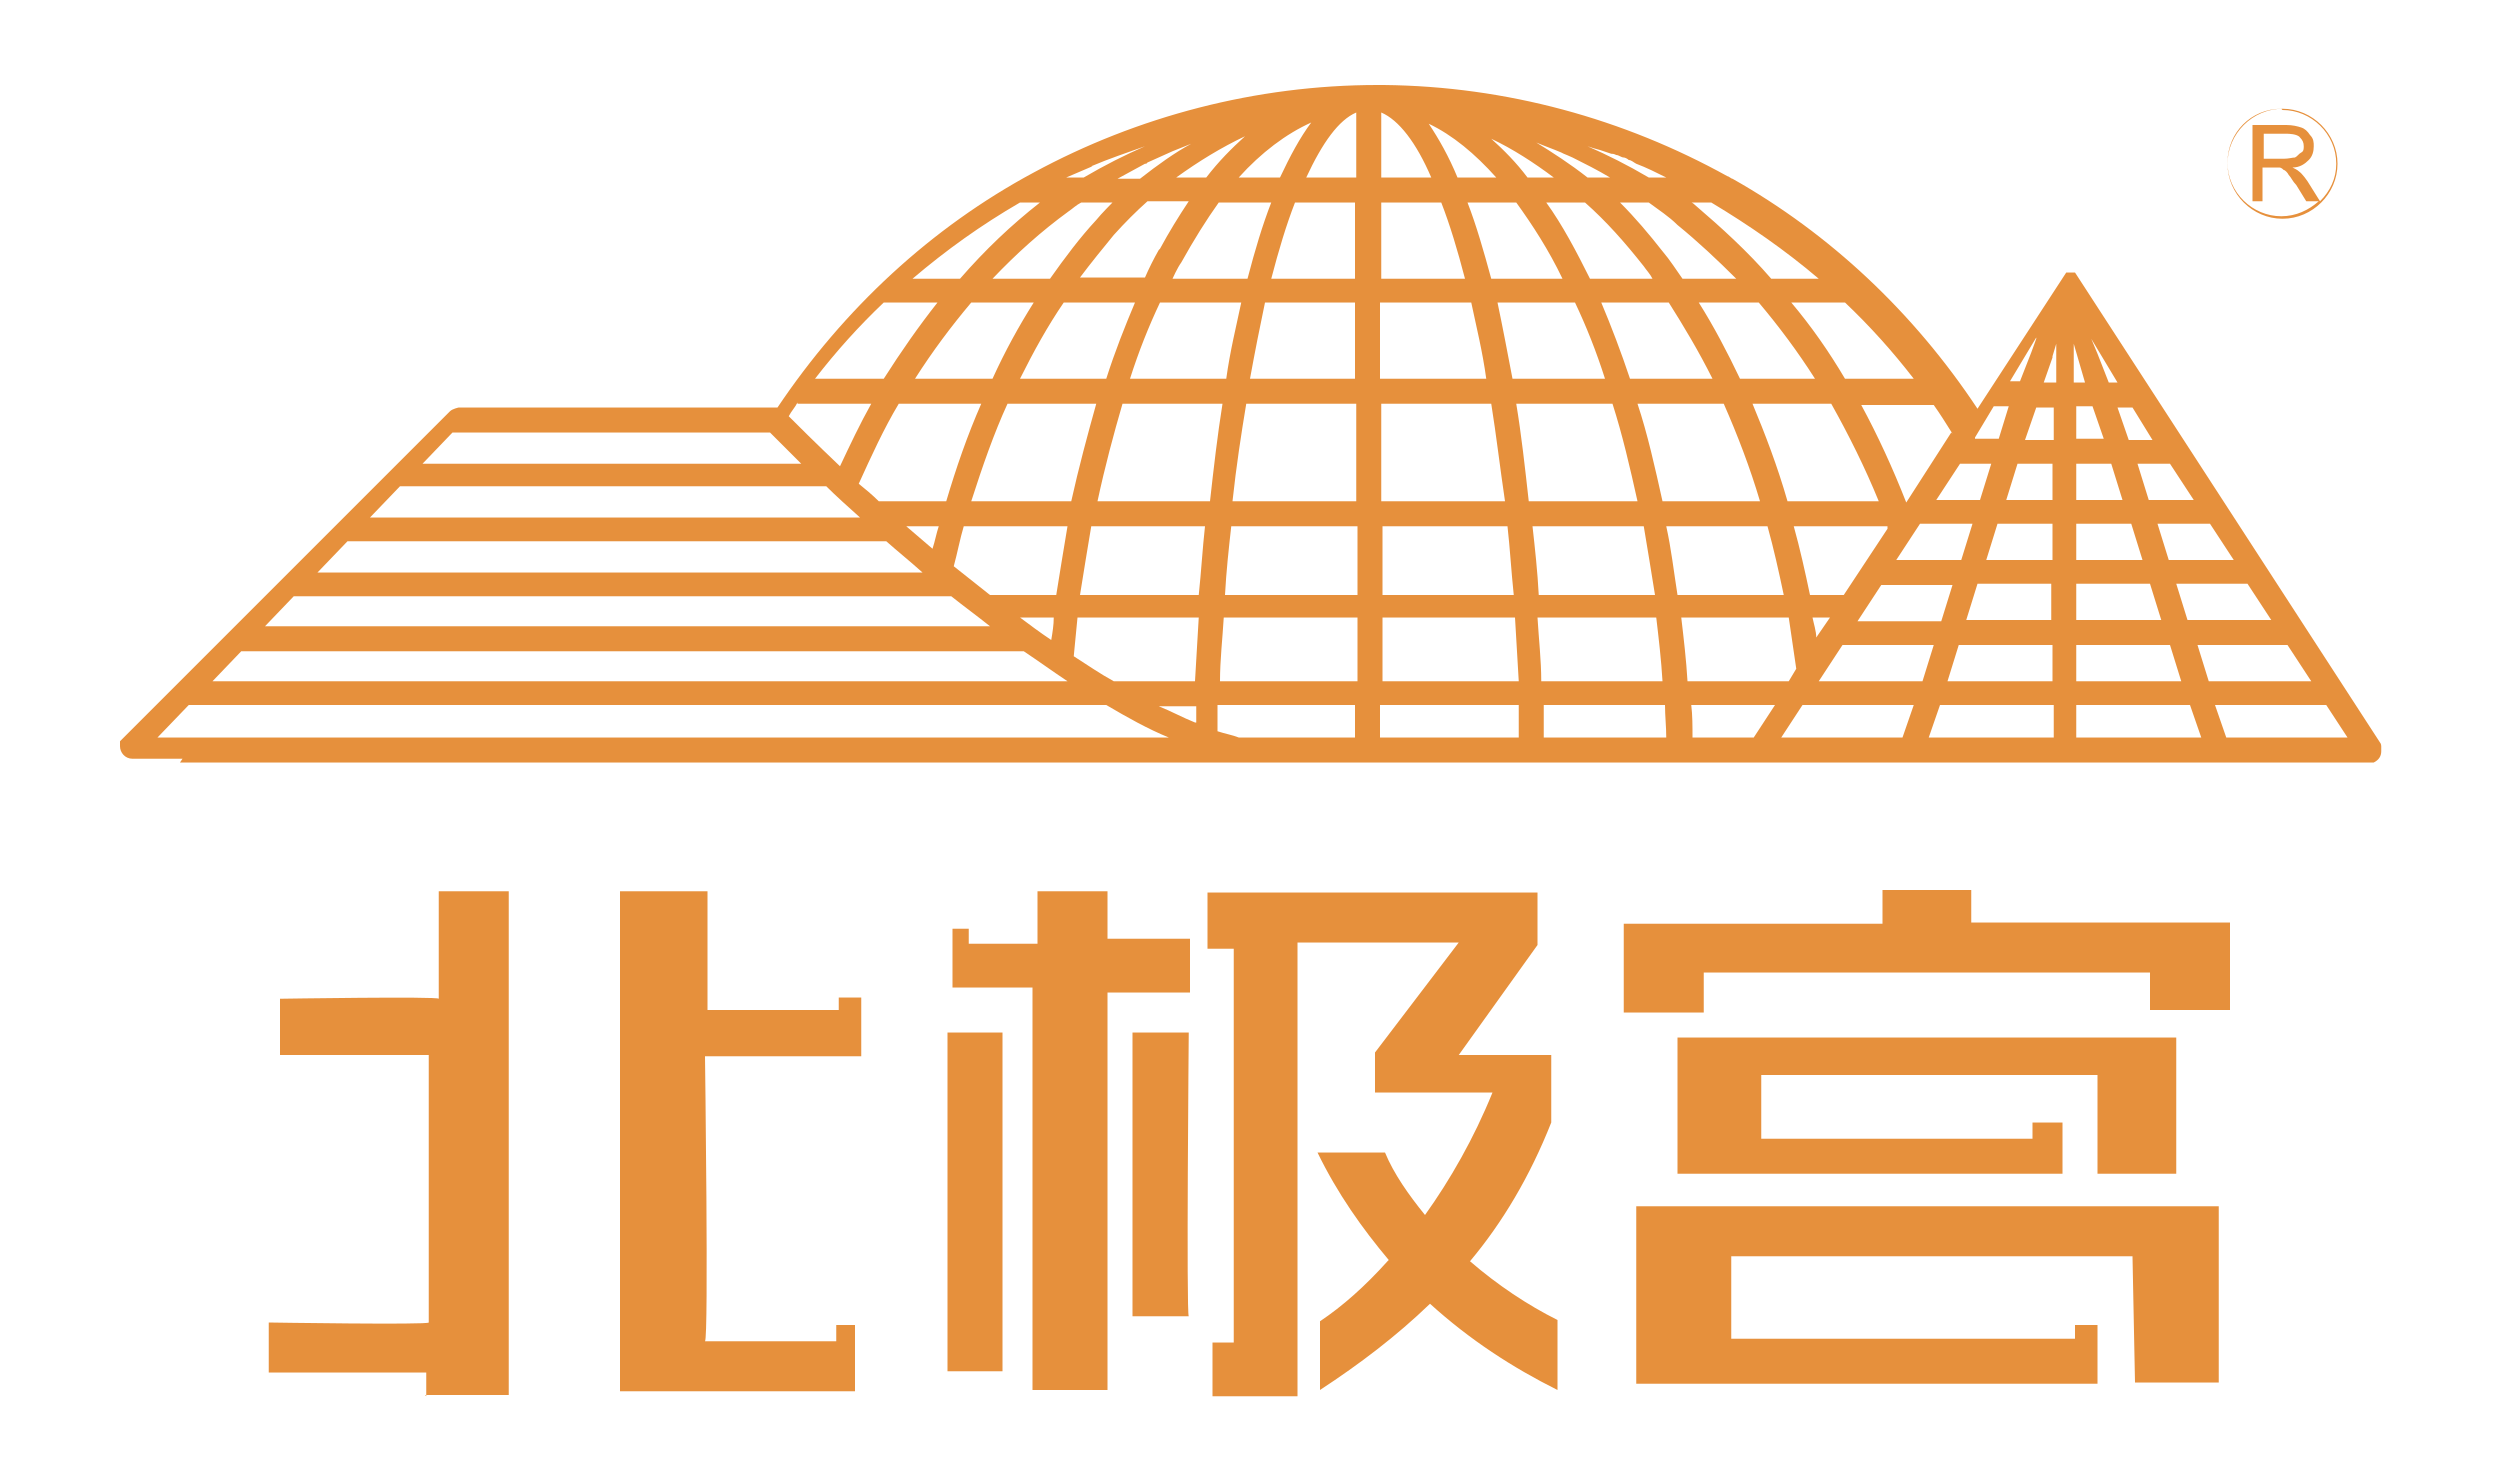 <?xml version="1.0" encoding="UTF-8"?>
<svg id="_图层_1" data-name="图层 1" xmlns="http://www.w3.org/2000/svg" viewBox="0 0 20 11.85">
  <defs>
    <style>
      .cls-1 {
        fill: #e6903c;
      }
    </style>
  </defs>
  <path class="cls-1" d="M1.44,6.1h17.53s.01,0,.02,0c0,0,0,0,0,0,.04-.02.06-.05.06-.09h0v-.02h0s0-.01,0-.02h0s0-.02-.01-.03h0l-2.44-3.76h0s0,0,0,0c0,0,0,0,0,0,0,0,0,0,0,0,0,0,0,0,0,0,0,0,0,0,0,0,0,0,0,0,0,0,0,0,0,0,0,0,0,0,0,0,0,0,0,0,0,0,0,0,0,0,0,0,0,0,0,0,0,0,0,0,0,0,0,0,0,0,0,0,0,0,0,0,0,0,0,0,0,0h-.07s0,0,0,0c0,0,0,0,0,0,0,0,0,0,0,0h0s0,0,0,0c0,0,0,0,0,0h0s0,0,0,0c0,0,0,0,0,0h0s0,0,0,0c0,0,0,0,0,0,0,0,0,0,0,0,0,0,0,0,0,0,0,0,0,0,0,0,0,0,0,0,0,0,0,0,0,0,0,0h0l-.71,1.09c-.51-.77-1.18-1.4-1.96-1.84,0,0,0,0,0,0-.01,0-.03-.02-.04-.02-.83-.46-1.77-.72-2.75-.73h-.05c-.97,0-1.92.25-2.75.7-.82.44-1.52,1.09-2.05,1.88h-2.55s-.05.01-.07.03L.96,5.93h0s0,0,0,0c0,0,0,0,0,0h0s0,0,0,0h0s0,0,0,0h0s0,0,0,.01h0s0,0,0,.01h0v.02c0,.05.04.1.1.1h.41-.01ZM16.6,3.25h.14l.09.26h-.22v-.26ZM16.61,4.96v-.29h.59l.09.29h-.69,0ZM17.36,5.16l.09.29h-.84v-.29s.75,0,.75,0ZM16.61,4.48v-.29h.44l.09.29h-.53ZM16.61,4v-.29h.28l.09.29h-.37ZM16.61,5.9v-.26h.91l.09.26h-.99ZM18.78,5.9h-.97l-.09-.26h.89l.17.26h0ZM18.3,5.16l.19.29h-.82l-.09-.29h.71s.01,0,.02,0h0ZM18.17,4.96h-.67l-.09-.29h.57l.19.29h0ZM17.86,4.48h-.51l-.09-.29h.42l.19.29h0ZM17.54,4h-.35l-.09-.29h.26l.19.29h0ZM17.23,3.52h-.2l-.09-.26h.12l.16.26ZM16.95,3.06h-.08l-.09-.23h0l-.05-.12s.21.35.21.35ZM16.68,3.06h-.09v-.31s.09.31.09.31ZM15.62,4.68l-.09.29h-.67l.19-.29h.57ZM15.17,4.48l.19-.29h.42l-.09.29h-.51ZM14.76,4.76h-.28c-.04-.19-.08-.37-.13-.55h.75s0,.01,0,.02l-.35.53h0ZM14.64,4.94l-.11.16c0-.05-.02-.11-.03-.16h.13ZM14.3,4.01c-.08-.28-.18-.54-.28-.78h.63c.14.25.27.51.38.78h-.73ZM14.09,4.01h-.79c-.06-.27-.12-.54-.2-.78h.69c.11.25.21.51.29.78ZM13.92,3.03c-.1-.21-.21-.42-.33-.61h.48c.16.19.31.39.45.61h-.6,0ZM13.7,3.03h-.66c-.07-.21-.15-.42-.23-.61h.54c.12.19.24.39.35.61ZM12.72,2.23c-.11-.22-.22-.43-.35-.61h.31c.17.15.32.32.47.51.02.03.05.06.07.1h-.5,0ZM12.51,2.23h-.58c-.06-.22-.12-.43-.19-.61h.39c.13.18.26.38.37.61ZM12.6,2.42c.09.19.17.39.24.61h-.74c-.04-.21-.08-.42-.12-.61,0,0,.62,0,.62,0ZM12.9,3.23c.08.25.14.51.2.78h-.87c-.03-.27-.06-.54-.1-.78h.77ZM12.26,4.21h.89c.03.18.06.36.09.55h-.93c-.01-.19-.03-.37-.05-.55ZM12.31,4.94h.94c.02.17.04.34.05.51h-.97c0-.17-.02-.34-.03-.51ZM12.35,5.9c0-.09,0-.18,0-.26h.97c0,.09.01.17.01.26h-.98ZM13.34,4.21h.8c.05.18.09.36.13.55h-.85c-.03-.19-.05-.37-.09-.55ZM13.45,4.94h.86c.02.14.04.27.06.41l-.06.1h-.81c-.01-.17-.03-.34-.05-.51h0ZM14.02,5.9h-.48c0-.09,0-.18-.01-.26h.67l-.17.26h0ZM15.22,5.9h-.97l.17-.26h.89l-.09.26h0ZM14.55,5.45l.19-.29h.73l-.09.29h-.82ZM16.42,5.9h-.99l.09-.26h.91v.26ZM16.42,5.45h-.84l.09-.29h.75s0,.29,0,.29ZM16.42,4.96h-.69l.09-.29h.59v.29h0ZM16.42,4.48h-.53l.09-.29h.44v.29ZM16.42,4h-.37l.09-.29h.28v.29ZM16.42,3.52h-.22l.09-.26h.14v.26ZM16.42,2.85h0l.03-.1v.31h-.1l.07-.2h0ZM16.29,2.71l-.04.11h0l-.09.23h-.08l.21-.35h0ZM15.8,3.51s0,0,0-.01l.15-.25h.12,0s-.08.26-.08.26h-.2ZM15.93,3.71l-.09.29h-.35l.19-.29h.26,0ZM15.61,3.46l-.36.56h0c-.11-.28-.23-.54-.36-.78h.58c.05.07.1.15.15.23ZM14.76,2.42c.2.19.38.39.55.61h-.55c-.13-.22-.27-.42-.43-.61h.43ZM13.69,1.62c.3.18.59.38.86.61h-.38c-.19-.22-.4-.41-.61-.59,0,0-.02-.02-.03-.02h.17ZM13.9,2.23h-.44c-.05-.07-.1-.15-.16-.22-.11-.14-.22-.27-.34-.39h.23c.08.06.16.11.23.18.16.13.32.28.47.43h0ZM12.79,1.2s0,0,.01,0c.03.01.06.02.09.03.01,0,.02,0,.04.01.02,0,.04.02.06.02.01,0,.03.01.04.02.02,0,.04.02.06.03.08.03.16.07.24.11h-.14c-.17-.1-.33-.18-.49-.25.03.01.06.02.1.03ZM12.51,1.23s.05.02.07.03h0c.1.05.2.1.3.16h-.18c-.14-.11-.28-.2-.41-.28.07.03.13.05.2.08h0,0ZM12.44,1.42h-.22c-.09-.12-.19-.22-.29-.31.17.08.34.19.5.31ZM11.97,1.42h-.31c-.07-.17-.15-.31-.23-.43.19.09.37.24.54.43ZM11.05.9c.14.06.28.24.4.52h-.4v-.52ZM11.05,1.62h.48c.07.18.13.38.19.61h-.67v-.61ZM11.05,2.42h.72c.04.19.09.39.12.61h-.85v-.61ZM11.05,3.23h.88c.04.25.07.51.11.78h-.99v-.78ZM11.05,4.21h1.01c.02.18.03.36.05.55h-1.05v-.55h0ZM11.05,4.94h1.07c.01.17.02.34.03.51h-1.09s0-.51,0-.51ZM11.05,5.64h1.1c0,.09,0,.17,0,.26h-1.11s0-.26,0-.26ZM9.56,5.78c-.1-.04-.19-.09-.29-.13h.3s0,.09,0,.13h0ZM9.57,5.45h-.66c-.11-.06-.21-.13-.32-.2.01-.1.02-.21.03-.31h.97c-.01.17-.02.34-.03.51h0ZM7.92,4.76h0c-.1-.08-.19-.15-.29-.23.03-.11.05-.22.08-.32h.83c-.03.18-.06.36-.09.55h-.53,0ZM8.43,4.94c0,.06-.01.12-.02.18-.09-.06-.17-.12-.25-.18h.27ZM7.03,4.01c-.05-.05-.11-.1-.16-.14.1-.22.2-.44.32-.64h.66c-.11.25-.2.51-.28.78h-.54ZM7.51,4.21c-.02.06-.03.12-.05.18-.07-.06-.14-.12-.21-.18h.26ZM9.28,2.42h.65c-.04.19-.09.39-.12.61h-.77c.07-.22.15-.42.24-.61ZM8.84,3.03h-.68c.11-.22.22-.42.35-.61h.57c-.08.19-.16.39-.23.61ZM9.38,2.23s.04-.09.07-.13c.1-.18.2-.34.3-.48h.42c-.07.18-.13.38-.19.61h-.6ZM9.27,2c-.04.07-.08.15-.11.22h-.52c.09-.12.18-.23.27-.34.09-.1.18-.19.27-.27h.33c-.08.12-.16.25-.23.38h0ZM8.77,1.76c-.13.14-.25.3-.37.47h-.46c.19-.2.39-.38.61-.54.03-.02.06-.05.1-.07h.25s-.09.09-.13.14h0ZM8.27,2.42c-.12.19-.23.39-.33.61h-.62c.14-.22.29-.42.45-.61h.51ZM7.77,4.01c.09-.28.18-.54.29-.78h.71c-.07.25-.14.51-.2.78h-.81ZM9.6,4.76h-.96c.03-.19.06-.37.09-.55h.91c-.02.18-.03.36-.05.55ZM8.78,4.01c.06-.28.13-.54.2-.78h.8c-.04.25-.07.51-.1.78h-.89ZM10.85,5.9h-.94c-.05-.02-.11-.03-.17-.05,0-.07,0-.14,0-.21h1.1v.26h0ZM10.85,5.45h-1.09c0-.17.02-.34.03-.51h1.07v.51h0ZM10.85,4.76h-1.05c.01-.19.03-.37.05-.55h1.01v.55ZM10.85,4.01h-.99c.03-.28.07-.54.11-.78h.88v.78ZM10.85,3.03h-.85c.04-.22.08-.42.12-.61h.72v.61ZM10.85,2.23h-.68c.06-.23.12-.43.19-.61h.48v.61h0ZM10.85.9v.52h-.4c.13-.28.26-.46.4-.52ZM10.49.98c-.09.12-.17.27-.25.44h-.33c.18-.2.38-.35.58-.44ZM9.65,1.42h-.24c.18-.13.36-.24.55-.33-.11.1-.21.2-.31.33ZM9.18,1.3c.07-.03.13-.06.2-.09,0,0,0,0,0,0,.05-.02.1-.04.15-.06-.13.07-.27.17-.41.28h-.18c.07-.04.15-.08.22-.12h.01s0,0,0,0ZM8.73,1.33h0c.14-.06.29-.11.43-.16-.16.07-.32.15-.49.25h-.14c.07-.03.14-.06.21-.09h0ZM8.15,1.62h.17c-.23.18-.44.38-.64.61h-.38c.27-.23.55-.43.86-.61h0ZM7.07,2.42h.43c-.15.19-.29.39-.43.61h-.55c.17-.22.35-.42.55-.61ZM6.38,3.23h.59c-.09.16-.17.33-.25.5-.2-.19-.34-.33-.41-.4.02-.04.05-.07.07-.11h0ZM3.61,3.46h2.55s.13.13.25.25h-3.03s.24-.25.24-.25ZM3.2,3.89h3.41c.08.08.17.16.27.25h-3.92l.24-.25ZM2.78,4.33h4.31c.09.08.19.16.29.25H2.54s.24-.25.24-.25ZM2.35,4.77h5.26c.1.08.21.16.31.24H2.12l.23-.24ZM1.93,5.21h6.26c.12.08.23.16.35.24H1.7l.23-.24h0ZM1.51,5.64h7.34c.17.1.33.19.5.26H1.26l.25-.26h0ZM18.26,1.75c.24,0,.44-.2.44-.44s-.2-.44-.44-.44-.44.2-.44.44.2.44.44.44ZM18.26.88c.23,0,.43.19.43.43,0,.12-.05.22-.13.3l-.1-.16s-.04-.06-.07-.08c-.01-.01-.03-.02-.05-.03.06,0,.1-.03.13-.06.03-.03.04-.07.04-.11,0-.03,0-.06-.03-.09-.02-.03-.04-.05-.07-.06-.03-.01-.07-.02-.12-.02h-.27v.61h.08v-.27h.09s.04,0,.04,0c.01,0,.02,0,.04.02.01,0,.03.02.04.04.02.02.03.05.06.08l.08.13h.1c-.08.07-.18.12-.3.12-.23,0-.43-.19-.43-.43s.19-.43.43-.43h0ZM18.28,1.27h-.17v-.2h.19s.08,0,.1.03c.02.02.03.04.03.07,0,.02,0,.04-.02.05s-.03.03-.05.04c-.02,0-.05.01-.09.01h0ZM16.78,9.39v-.79h-2.69v.51h2.17v-.13h.24v.41h-3.08v-1.09h3.99v1.09h-.63,0ZM3.41,11.17v-.19h-1.26v-.4s1.28.02,1.28,0c0-.02,0-2.14,0-2.14h-1.19v-.45s1.27-.02,1.27,0v-.86h.56v4.03h-.67ZM6.85,11.13h-1.89v-4h.7v.95h1.05v-.1h.18v.47h-1.25s.03,2.26,0,2.28h0s1.05,0,1.05,0v-.13h.15v.53h0ZM8.02,10.97h-.44v-2.71h.44v2.71ZM8.26,11.12v-3.22h-.64v-.47h.13v.12h.55v-.42h.56v.38h.66v.43h-.66v3.18h-.6ZM9.51,8.26s-.02,2.26,0,2.27c.02,0-.45,0-.45,0v-2.27s.45,0,.45,0h0ZM11.11,10.08c-.21-.25-.41-.53-.57-.86h.54c.07.17.19.34.32.5.2-.28.39-.61.54-.98h-.94v-.32l.67-.88h-1.29v3.63h-.68v-.43h.17v-3.15h-.21v-.45h2.64v.42l-.63.88h.74v.54c-.17.43-.39.8-.65,1.11.22.19.46.35.7.47v.56c-.36-.18-.7-.4-1.02-.69-.27.26-.56.48-.88.69v-.55c.18-.12.36-.28.54-.48h0ZM17.84,8.08h-.64v-.3h-3.57v.32h-.64v-.71h2.07v-.27h.71v.26h2.07v.68h0ZM13.85,10.04v.67h2.75v-.11h.18v.47h-3.69v-1.42h4.66v1.41h-.67l-.02-1.01h-3.21,0Z"/>
</svg>